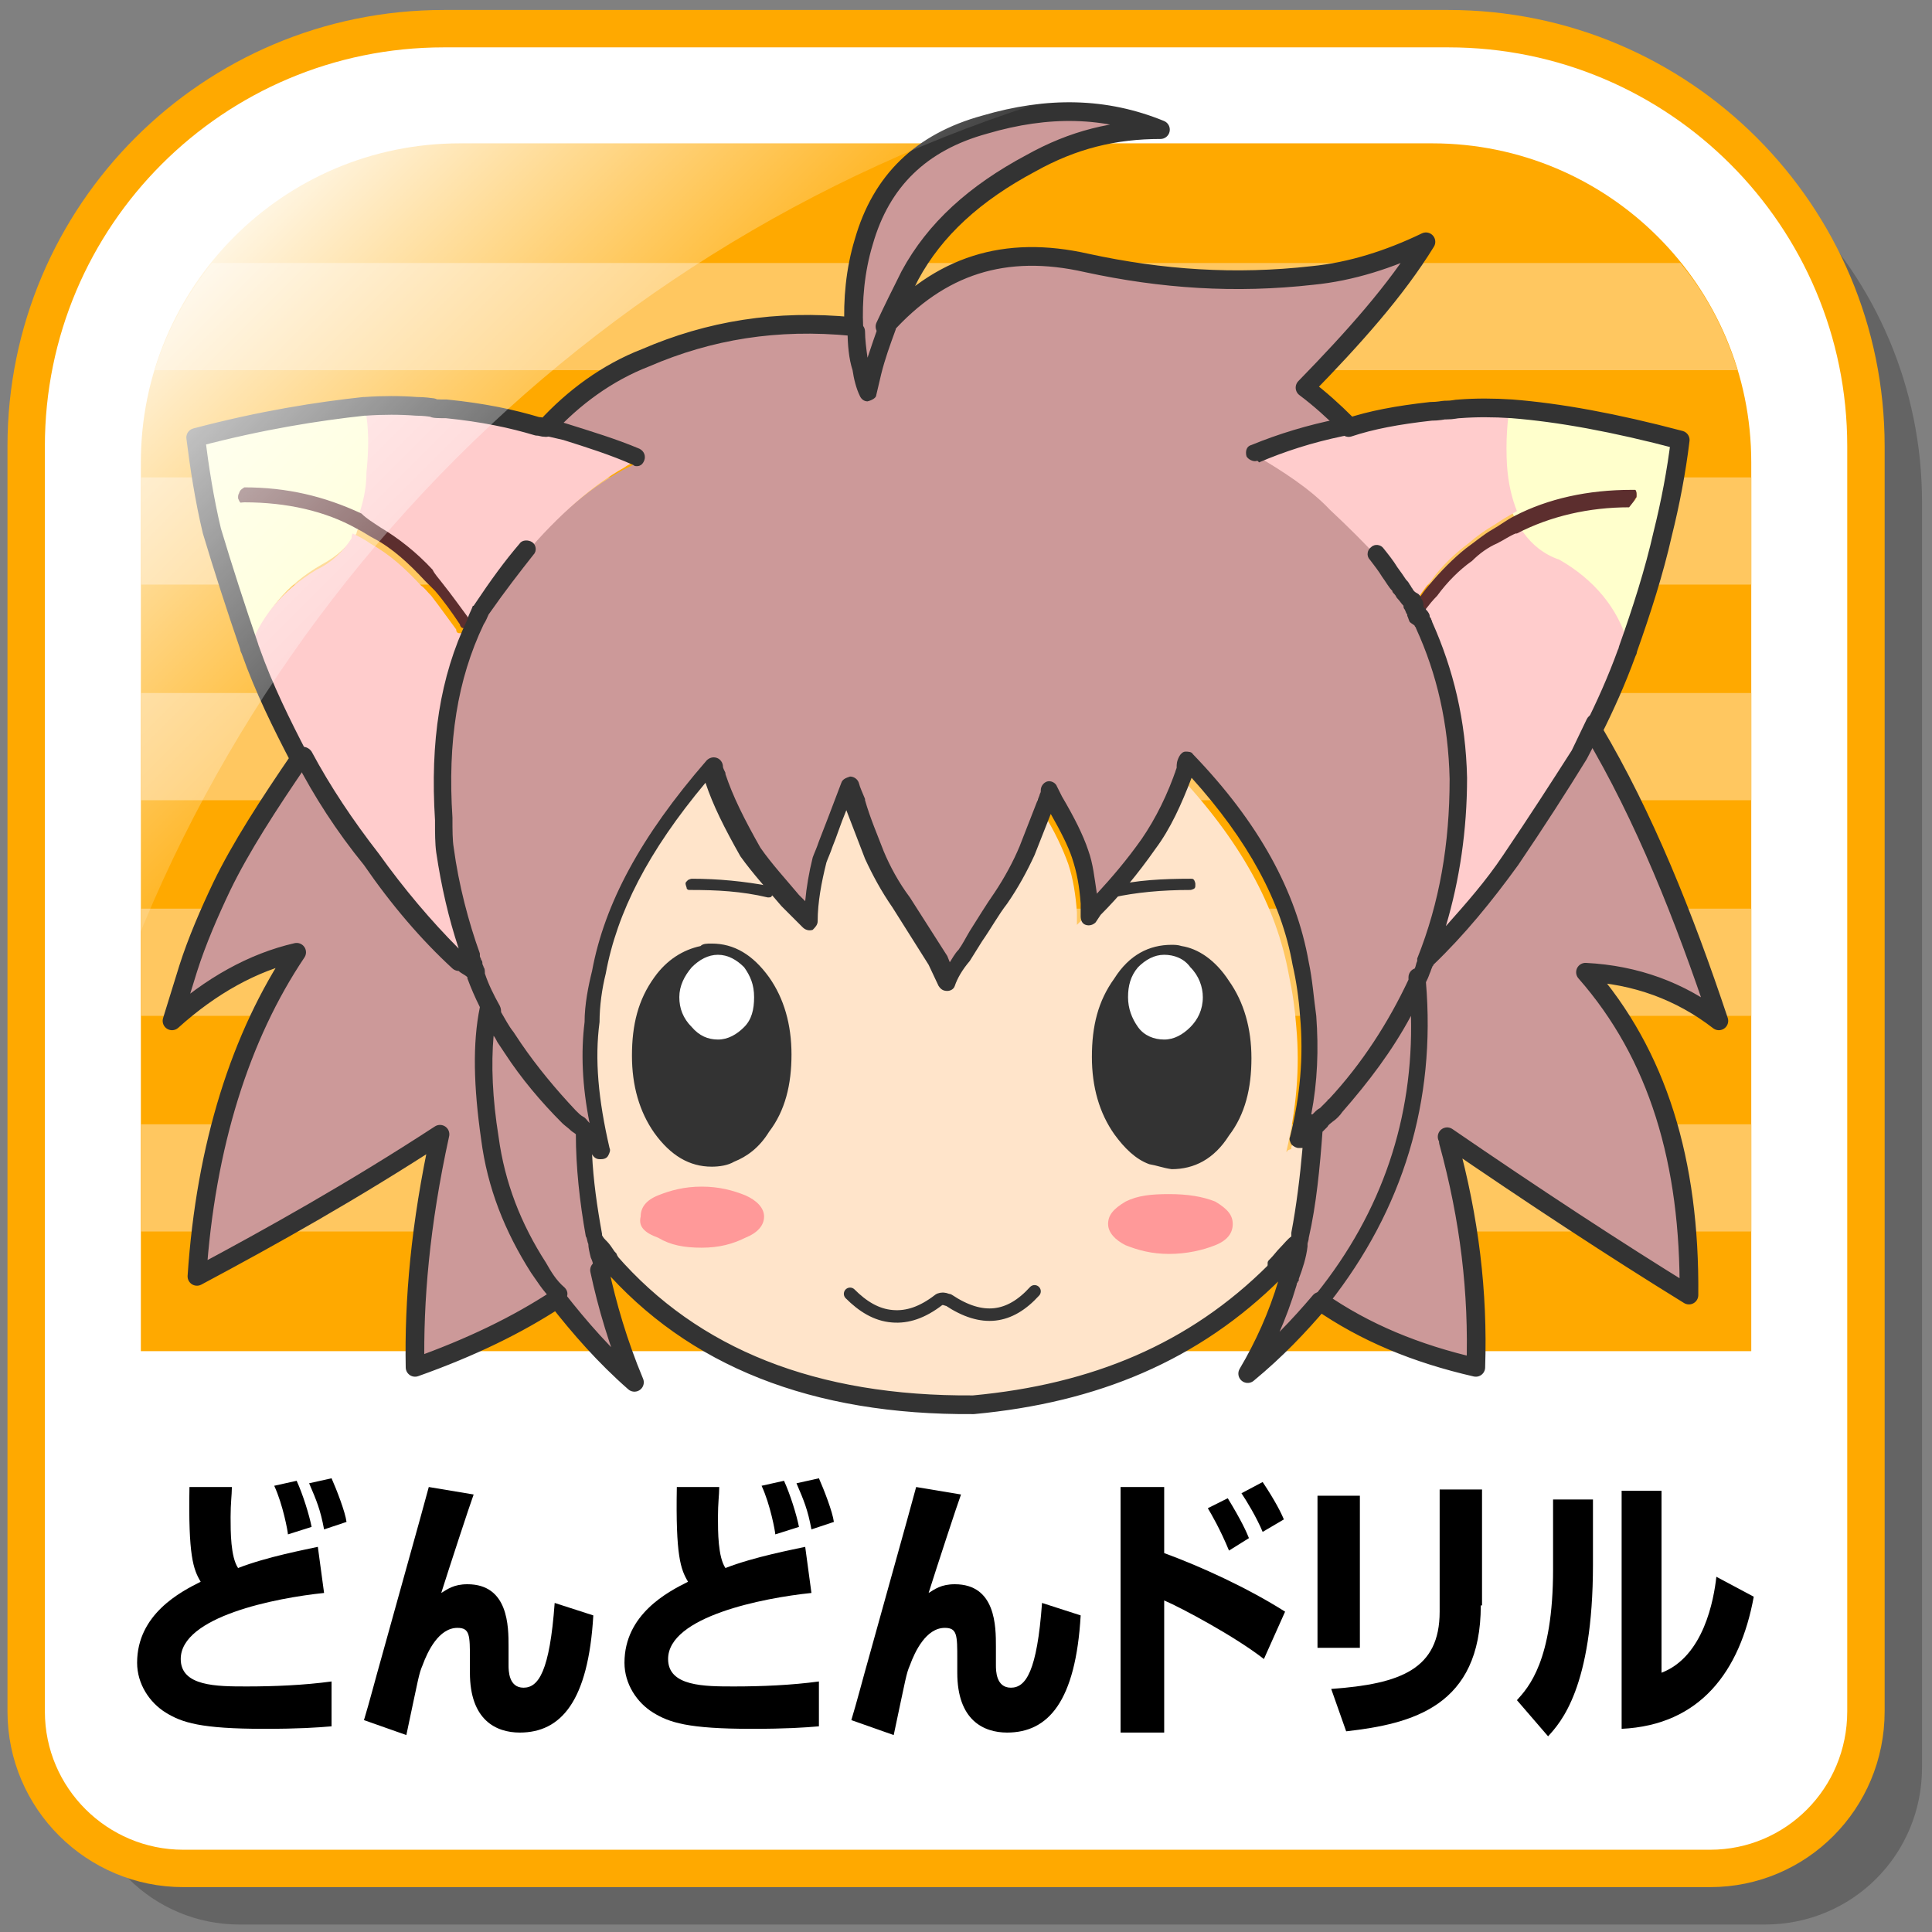 <?xml version="1.0" encoding="utf-8"?>
<!-- Generator: Adobe Illustrator 25.0.0, SVG Export Plug-In . SVG Version: 6.00 Build 0)  -->
<svg version="1.1" id="レイヤー_1" xmlns="http://www.w3.org/2000/svg" xmlns:xlink="http://www.w3.org/1999/xlink" x="0px"
	 y="0px" viewBox="0 0 155 155" style="enable-background:new 0 0 155 155;" xml:space="preserve">
<rect x="0" y="0" width="155" height="155" fill="#808080" stroke="none"/>
<style type="text/css">
	.st0{opacity:0.35;fill:#333333;}
	.st1{fill:#FFFFFF;stroke:#FFA900;stroke-width:3;stroke-linecap:round;stroke-linejoin:round;stroke-miterlimit:10;}
	.st2{fill:#FFA900;}
	.st3{fill:#FFC760;}
	.st4{fill:#CC9999;}
	.st5{fill:#FFFFCC;}
	.st6{fill:#FFCCCC;}
	.st7{fill:#5C2E2E;}
	.st8{fill:#633434;}
	.st9{fill:#FFE4CA;}
	.st10{fill:none;stroke:#333333;stroke-width:1.5;stroke-linecap:round;stroke-linejoin:round;}
	.st11{fill:#333333;}
	.st12{fill:#FF9999;}
	.st13{fill:#FFFFFF;}
	.st14{fill:none;stroke:#333333;stroke-linecap:round;stroke-linejoin:round;}
	.st15{fill:url(#SVGID_1_);}
</style>
<g>
	<path class="st0" d="M141.6,154.4H19.2c-6.9,0-12.6-5.6-12.6-12.6V40.3c0-18.5,15-33.5,33.5-33.5h80.6c18.5,0,33.5,15,33.5,33.5
		v101.5C154.2,148.8,148.6,154.4,141.6,154.4z"/>
	<path class="st1" d="M137.2,149.9H14.7c-6.9,0-12.6-5.6-12.6-12.6V35.8c0-18.5,15-33.5,33.5-33.5h80.6c18.5,0,33.5,15,33.5,33.5
		v101.5C149.7,144.3,144.1,149.9,137.2,149.9z"/>
	<path class="st2" d="M140.5,108.4H11.3V37.1c0-14.1,11.4-25.6,25.6-25.6h78c14.1,0,25.6,11.4,25.6,25.6V108.4z"/>
	<g>
		<rect x="11.3" y="55.6" class="st3" width="129.2" height="8.6"/>
		<path class="st3" d="M12.4,29.7h127c-1-3.2-2.5-6.1-4.6-8.6H17C15,23.6,13.4,26.5,12.4,29.7z"/>
		<rect x="11.3" y="38.3" class="st3" width="129.2" height="8.6"/>
		<rect x="11.3" y="72.9" class="st3" width="129.2" height="8.6"/>
		<rect x="11.3" y="90.2" class="st3" width="129.2" height="8.6"/>
	</g>
	<g>
		<path d="M18.6,119.4c0,0.5-0.1,1.2-0.1,2.3c0,1.2,0,3.2,0.6,4.1c2.3-0.9,5.5-1.5,6.4-1.7l0.5,3.7c-3.9,0.4-11.5,1.9-11.5,5.3
			c0,2.2,2.9,2.2,5.3,2.2c2.2,0,4.6-0.1,6.8-0.4v3.6c-1.2,0.1-2.6,0.2-5.4,0.2c-5.1,0-6.6-0.5-7.9-1.3c-1.3-0.8-2.3-2.3-2.3-4
			c0-3.9,3.5-5.7,5.1-6.5c-0.6-1-1-2.1-0.9-7.6H18.6z M23.1,123.1c0-0.2-0.4-2.4-1.1-3.9l1.8-0.4c0.5,1.1,1,2.7,1.2,3.7L23.1,123.1z
			 M26,122.7c-0.3-1.6-0.6-2.3-1.2-3.7l1.8-0.4c0.4,0.9,1.1,2.7,1.2,3.5L26,122.7z"/>
		<path d="M38,119.9c-0.3,0.8-2,6-2.6,7.9c0.5-0.3,1-0.7,2.1-0.7c3.3,0,3.3,3.4,3.3,5v1.5c0,0.4,0,1.8,1.2,1.8
			c1.2,0,2.1-1.3,2.5-6.8l3.1,1c-0.4,6.9-2.6,9.4-5.9,9.4c-1.9,0-4-1-4-4.8v-1.1c0-1.9,0-2.5-1-2.5c-1.5,0-2.4,1.9-2.8,3
			c-0.3,0.7-0.3,0.9-1.3,5.6l-3.4-1.2c0.4-1.3,1-3.6,1.4-5c0.6-2.2,3.3-11.8,3.8-13.7L38,119.9z"/>
		<path d="M57.7,119.4c0,0.5-0.1,1.2-0.1,2.3c0,1.2,0,3.2,0.6,4.1c2.3-0.9,5.5-1.5,6.4-1.7l0.5,3.7c-3.9,0.4-11.5,1.9-11.5,5.3
			c0,2.2,2.9,2.2,5.3,2.2c2.2,0,4.6-0.1,6.8-0.4v3.6c-1.2,0.1-2.6,0.2-5.4,0.2c-5.1,0-6.6-0.5-7.9-1.3c-1.3-0.8-2.3-2.3-2.3-4
			c0-3.9,3.5-5.7,5.1-6.5c-0.6-1-1-2.1-0.9-7.6H57.7z M62.2,123.1c0-0.2-0.4-2.4-1.1-3.9l1.8-0.4c0.5,1.1,1,2.7,1.2,3.7L62.2,123.1z
			 M65.1,122.7c-0.3-1.6-0.6-2.3-1.2-3.7l1.8-0.4c0.4,0.9,1.1,2.7,1.2,3.5L65.1,122.7z"/>
		<path d="M77.1,119.9c-0.3,0.8-2,6-2.6,7.9c0.5-0.3,1-0.7,2.1-0.7c3.3,0,3.3,3.4,3.3,5v1.5c0,0.4,0,1.8,1.2,1.8
			c1.2,0,2.1-1.3,2.5-6.8l3.1,1c-0.4,6.9-2.6,9.4-5.9,9.4c-1.9,0-4-1-4-4.8v-1.1c0-1.9,0-2.5-1-2.5c-1.5,0-2.4,1.9-2.8,3
			c-0.3,0.7-0.3,0.9-1.3,5.6l-3.4-1.2c0.4-1.3,1-3.6,1.4-5c0.6-2.2,3.3-11.8,3.8-13.7L77.1,119.9z"/>
		<path d="M93.4,119.3v5.3c3,1.1,6.7,2.8,9.7,4.7l-1.7,3.8c-2.3-1.8-6.6-4.1-8-4.7v10.6h-3.5v-19.7H93.4z M98.6,124.4
			c-0.7-1.7-1.4-2.9-1.7-3.4l1.6-0.8c1.1,1.8,1.5,2.7,1.7,3.2L98.6,124.4z M101.3,122.9c-0.5-1.2-1.3-2.5-1.7-3.1l1.7-0.9
			c1,1.5,1.5,2.5,1.7,3L101.3,122.9z"/>
		<path d="M109.1,132.2h-3.4V120h3.4V132.2z M118.8,128.8c0,8.1-5.5,9.5-10.8,10.1l-1.2-3.4c5.6-0.4,8.7-1.6,8.7-6.2v-9.8h3.4V128.8
			z"/>
		<path d="M127.8,125.5c0,9.9-2.6,12.7-3.6,13.8l-2.5-2.9c0.9-1,2.9-3.1,2.9-10.5v-5.6h3.2V125.5z M133.3,134.2
			c3.4-1.3,4.2-5.9,4.4-7.7l3,1.6c-1.1,6-4.3,10.3-10.6,10.6v-19.1h3.2V134.2z"/>
	</g>
	<g>
		<path class="st4" d="M104.1,100.2c-0.6,0.6-1.1,1.3-1.7,1.8c0.3,0.3,0.7,0.4,1.1,0.7C103.7,101.9,103.8,101,104.1,100.2
			 M106.5,89.4c-0.4,0.4-0.8,0.7-1.1,1.1c-0.3,3.2-0.6,6.3-1.1,9c0,0.3-0.1,0.4-0.1,0.7c-0.1,0.8-0.4,1.7-0.7,2.5
			c-0.8,2.8-1.8,5.2-3.2,7.3c2.1-1.8,4.1-3.8,5.8-5.8c6.2-7.5,8.6-16.2,7.6-25.9C111.8,82.5,109.4,86.1,106.5,89.4 M48.8,101.3
			c-0.4-0.4-0.7-1-1.1-1.5c0.1,0.7,0.3,1.3,0.4,2C48.4,101.6,48.6,101.5,48.8,101.3 M41.3,84.6c-0.7-1.1-1.4-2.1-2-3.2
			c-0.6,3.1-0.4,6.6,0.1,10.4c0.6,3.8,1.8,7.2,3.9,10.4c0.4,0.7,0.8,1.4,1.5,2.1c1.8,2.4,3.8,4.6,6.2,6.7c-1.3-3.2-2.2-6.2-2.8-9
			c-0.1-0.7-0.4-1.4-0.4-2c0-0.1-0.1-0.3-0.1-0.4c-0.6-3-0.8-5.9-0.8-8.4c-0.4-0.4-0.8-0.7-1.3-1.1C44.1,88.4,42.7,86.6,41.3,84.6
			 M36.8,77.7c-2.8-2.5-5.2-5.3-7.2-8.3c-2.2-3.1-4.1-5.9-5.5-8.3c-2.7,3.8-4.8,7.2-6.3,10.3c-1,2-2,4.2-2.7,6.5
			c-0.4,1.3-0.8,2.7-1.3,4.2c3.2-2.8,6.6-4.6,10-5.5c-4.6,6.9-7.3,15.5-8,26c6-3.1,12.5-6.9,19.5-11.4c-1.5,7.2-2.2,13.4-2,18.7
			c4.5-1.5,8.3-3.4,11.4-5.5c-0.6-0.7-1.1-1.4-1.5-2.1c-2.1-3.2-3.4-6.7-3.9-10.4c-0.6-3.9-0.7-7.3-0.1-10.4c-0.6-1-1-1.8-1.3-2.8
			C37.6,78.3,37.3,78,36.8,77.7L36.8,77.7 M69.1,29.6c0.1,0.7,0.3,1.4,0.6,2l0.4-1.7c0.3-1.3,0.7-2.4,1.1-3.5c0.6-1.4,1.3-2.7,2-4.1
			c2.1-3.7,5.3-6.7,9.7-9c3.4-1.8,6.9-2.7,10.4-2.7c-4.4-1.8-9-2.1-14.1-0.6s-8.3,4.8-9.7,9.4c-0.7,2.4-1,4.8-0.8,6.9
			C68.7,27.6,68.9,28.6,69.1,29.6 M104.9,31.4c4.1-3.9,7.3-7.6,9.7-11.7c-3,1.4-6,2.2-9.1,2.7c-6.2,0.7-12.1,0.3-18.1-1
			c-6.6-1.5-11.8,0.1-16.2,5.1c-0.4,1.1-0.8,2.2-1.1,3.5l-0.4,1.7c-0.3-0.6-0.4-1.3-0.6-2c-0.3-1-0.4-2.1-0.4-3l-0.1-0.1
			c-6.2-0.6-11.5,0.3-16.6,2.5c-3.1,1.3-5.9,3.2-8,5.6h0.1c2.5,0.7,4.9,1.4,7,2.4c-0.4,0.3-0.8,0.4-1.3,0.7c-2.7,1.5-5.5,3.9-8,7
			c-1.3,1.4-2.4,3.1-3.7,4.9c-0.1,0.3-0.3,0.6-0.4,1c-2.1,4.4-3,9.6-2.5,15.7c0,1,0.1,1.8,0.1,2.7c0.4,3.1,1.1,5.9,2.1,8.6V78
			c0.1,0,0.1,0.1,0.1,0.3c0.1,0.3,0.1,0.4,0.3,0.7c0.3,1,0.7,1.8,1.3,2.8c0.6,1.1,1.3,2.2,2,3.2c1.4,2.1,3,3.9,4.5,5.5
			c0.4,0.3,0.7,0.7,1.3,1.1c0.4,0.4,0.8,0.7,1.3,1.1c0,0,0.1,0.1,0.1,0.3v0.1h0.1c-0.8-3.5-1.3-6.9-0.8-10.3c0-1.4,0.3-2.8,0.6-4.1
			c1-5.3,3.9-10.7,9-16.6c0,0.3,0.1,0.6,0.3,0.8c0.7,2.1,1.7,4.1,2.8,6c1,1.4,2.1,2.7,3.2,3.9l0.4,0.4l1.3,1.3
			c0-1.7,0.3-3.4,0.7-4.9c0.3-0.7,1-2.7,2.2-5.9c0.1,0.4,0.3,0.8,0.6,1.4c0.4,1.4,1,2.8,1.5,4.2c0.6,1.3,1.3,2.5,2.1,3.8l3,4.6
			l0.8,1.7c0.3-0.7,0.7-1.4,1.3-2.1c1-1.5,2-3.2,3-4.6c0.8-1.3,1.5-2.5,2.1-3.8l1.7-4.2c0-0.1,0.1-0.4,0.1-0.6l0.4,0.8
			c1,1.7,1.7,3.1,2.1,4.2c0.4,1.3,0.6,2.5,0.7,3.9v1l0.4-0.4c1.5-1.5,3-3.2,4.4-5.2c1.3-1.8,2.2-3.9,3-6c0-0.3,0-0.4,0.1-0.7
			c5.2,5.5,8.2,10.8,9.1,16.3c0.3,1.4,0.4,2.8,0.6,4.2c0.3,3.4,0,6.7-0.8,10h0.1v-0.1c0,0,0.1-0.1,0.3-0.1c0-0.1,0-0.3,0.1-0.3
			c0.4-0.4,0.8-0.7,1.3-1.1s0.8-0.7,1.1-1.1c3-3.2,5.3-6.9,7-10.8c0.1-0.4,0.3-0.7,0.4-1.1l0.1-0.1c1.8-4.8,2.7-9.6,2.7-14.6
			c0-4.4-1-8.4-2.8-12.4v-0.4c-0.1-0.3-0.1-0.4-0.3-0.6c-0.1-0.3-0.1-0.4-0.3-0.7v-0.3l-0.1-0.1v-0.1h-0.1c-0.3-0.4-0.6-0.7-0.7-1
			c0,0,0-0.1-0.1-0.3c-0.6-0.8-1.1-1.7-1.8-2.5c-1.1-1.3-2.4-2.7-3.9-3.9c-1.8-1.7-3.8-3.1-6-4.4c2.2-0.8,4.5-1.5,6.9-2.1
			c0.3,0,0.4-0.1,0.6-0.1C107,33.3,105.9,32.3,104.9,31.4 M127.8,58.3l-1.3,2.5c-1.5,2.7-3.4,5.5-5.5,8.4c-2.1,3-4.4,5.6-6.9,8
			c0,0,0,0.1-0.1,0.1c-0.1,0.4-0.4,0.7-0.4,1.1c1,9.6-1.5,18.3-7.6,25.9c3.7,2.4,7.7,4.2,12.5,5.3c0.1-5.9-0.6-11.9-2.2-18.1
			c0-0.1,0-0.4-0.1-0.4c6.9,4.8,13.5,9,19.4,12.7c0.1-10.8-2.7-19.5-8.3-25.9c4.1,0.3,7.6,1.7,10.7,3.9
			C135.2,73.2,131.8,65.3,127.8,58.3z"/>
		<path class="st5" d="M29.6,32.7c-3.9,0.3-8.3,1.1-13.6,2.5l1.3,7.5c0.7,3.1,1.7,6.2,3,9.3c0.8-2.8,2.7-5.1,5.5-6.7
			c1.3-0.7,2.1-1.5,2.8-2.5c0-0.1,0.1-0.4,0.3-0.6c-2.7-1.4-5.8-2.1-9-2.1c-0.1,0-0.3,0-0.4-0.1c0-0.1-0.1-0.1-0.1-0.3
			c0-0.1,0-0.3,0.1-0.4h0.4c3.5,0,6.6,0.7,9.4,2.1c0.4-1.1,0.7-2.2,0.7-3.7C29.9,35.9,29.9,34.3,29.6,32.7 M121.1,32.7
			c-0.3,1.5-0.4,3.2-0.4,5.1c0,1.4,0.3,2.7,0.8,3.7c2.8-1.4,5.9-2.1,9.4-2.1h0.3c0.1,0.1,0.1,0.1,0.1,0.4c0,0.1,0,0.1-0.1,0.3
			c-0.1,0.1-0.1,0.1-0.3,0.1c-3.4,0-6.5,0.7-9,2.1c0.1,0.1,0.1,0.4,0.3,0.6c0.7,1.1,1.7,2,3,2.5c2.8,1.7,4.6,3.9,5.5,6.7
			c1.1-3.2,2.1-6.3,2.8-9.3c0.6-2.5,1-5.1,1.4-7.5C129.3,33.8,124.9,33,121.1,32.7z"/>
		<path class="st6" d="M35.8,33c-0.6,0-1-0.1-1.1-0.1c-0.6,0-1-0.1-1.3-0.1c-1.3-0.1-2.5-0.1-4.1,0c0.3,1.5,0.3,3.2,0.1,5.1
			c0,1.4-0.3,2.5-0.7,3.7c0.6,0.3,1.1,0.7,1.5,1.1c1.4,0.8,2.8,2,4.2,3.4c0.3,0.4,0.6,0.7,0.8,1.1c0.8,1,1.5,2,2.1,2.8
			c0.1,0.1,0.1,0.1,0.1,0.3s-0.1,0.3-0.1,0.4c-0.1,0.1-0.3,0.1-0.4,0.1c-0.1,0-0.3,0-0.3-0.3c-0.6-0.8-1.3-1.8-2-2.7
			c-0.3-0.3-0.6-0.7-0.8-0.8c-1.3-1.4-2.5-2.5-4.1-3.4c-0.4-0.3-1-0.6-1.4-0.8c0,0-0.1,0.1-0.1,0.4c-0.7,1.1-1.7,2-2.8,2.5
			c-2.8,1.7-4.6,3.9-5.5,6.7c0,0.1,0,0.1,0.1,0.3c1.3,3.1,2.5,5.9,3.9,8.6h0.1c1.4,2.7,3.2,5.5,5.5,8.3c2.1,3,4.5,5.8,7,8.2H37
			c0.3,0.3,0.7,0.6,1.1,0.8c-0.1-0.3-0.1-0.4-0.3-0.7c0-0.1-0.1-0.1-0.1-0.3v-0.1c-1-2.7-1.7-5.6-2.1-8.6c-0.1-0.8-0.1-1.7-0.1-2.7
			C35.1,60,35.9,54.8,38,50.4c0.1-0.4,0.3-0.7,0.4-1c1.3-1.8,2.4-3.4,3.7-4.9c2.7-3.2,5.5-5.6,8-7c0.4-0.3,0.8-0.4,1.3-0.7
			c-2.2-1-4.8-1.7-7-2.4h-0.1c-0.3-0.1-0.6-0.1-0.7-0.1C41.1,33.8,38.7,33.3,35.8,33 M122.2,42.7c-0.1-0.1-0.1-0.3-0.3-0.6h-0.1
			c-0.6,0.3-1,0.6-1.5,0.8c-0.7,0.4-1.4,0.8-2,1.4c-1,0.8-2,1.8-2.8,2.8c-0.7,0.7-1.3,1.5-1.8,2.2c0.1,0.1,0.1,0.3,0.3,0.6v0.1
			c1.8,3.9,2.7,8,2.8,12.4c0,5.2-0.8,10-2.7,14.6c2.7-2.5,4.9-5.2,6.9-8c2.1-3.1,3.9-5.9,5.5-8.4l1.3-2.5c1-2,1.8-3.9,2.7-6.2
			c0-0.1,0.1-0.1,0.1-0.3c-0.8-2.8-2.7-5.1-5.5-6.7C123.9,44.5,122.9,43.7,122.2,42.7 M115.9,32.9c-0.3,0.1-0.6,0.1-1.1,0.1
			c-2.7,0.3-4.8,0.7-6.6,1.3c-0.1,0-0.4,0.1-0.6,0.1c-2.5,0.6-4.8,1.3-6.9,2.1c2.2,1.3,4.4,2.7,6,4.4c1.5,1.4,2.8,2.7,3.9,3.9
			c0.7,0.8,1.3,1.8,1.8,2.5c0.1,0,0.1,0,0.1,0.1c0.3,0.3,0.4,0.7,0.8,1v0.1c0,0,0,0.1,0.1,0.1c0.4-0.7,0.8-1.3,1.4-2
			c0.8-1.1,1.8-2.1,3-3c0.7-0.6,1.4-1.1,2.1-1.5c0.6-0.4,1.1-0.7,1.8-1.1c-0.4-1-0.7-2.2-0.8-3.7c-0.1-1.8,0-3.5,0.3-5.1
			c-1.5-0.1-3-0.1-4.2,0C116.7,32.7,116.3,32.7,115.9,32.9z"/>
		<path class="st7" d="M19.2,39.5c0,0.1-0.1,0.1-0.1,0.4c0,0.1,0,0.1,0.1,0.3s0.1,0.1,0.4,0.1c3.4,0,6.5,0.7,9,2.1
			c0.6,0.3,1,0.6,1.4,0.8c1.5,0.8,2.8,2,4.1,3.4l0.8,0.8c0.7,0.8,1.4,1.8,2,2.7c0,0.1,0.1,0.3,0.3,0.3c0.1,0,0.3,0,0.4-0.1
			c0.1-0.1,0.1-0.1,0.1-0.4c0-0.1,0-0.1-0.1-0.3c-0.6-0.8-1.3-1.8-2.1-2.8c-0.3-0.4-0.6-0.7-0.8-1.1c-1.3-1.4-2.7-2.5-4.2-3.4
			c-0.6-0.4-1.1-0.7-1.5-1.1c-3-1.4-6-2.1-9.4-2.1C19.3,39.3,19.3,39.3,19.2,39.5 M131.2,40c0.1-0.1,0.1-0.1,0.1-0.3
			c0-0.1,0-0.3-0.1-0.4h-0.3c-3.5,0-6.7,0.7-9.4,2.1c-0.6,0.3-1.1,0.7-1.8,1.1c-0.7,0.4-1.4,1-2.1,1.5c-1,0.8-2,1.8-3,3
			c-0.6,0.7-1,1.4-1.4,2v0.3c0.1,0.1,0.1,0.4,0.3,0.7c0.6-0.7,1.1-1.5,1.8-2.2c0.8-1.1,1.8-2.1,2.8-2.8c0.6-0.6,1.3-1.1,2-1.4
			c0.6-0.3,1-0.6,1.5-0.8h0.1c2.7-1.4,5.8-2.1,9-2.1C131.1,40.2,131.1,40.2,131.2,40z"/>
		<path class="st8" d="M113.4,48.6c-0.3-0.3-0.4-0.7-0.7-1C112.8,47.9,112.9,48.2,113.4,48.6 M113.4,48.7
			C113.4,48.6,113.4,48.6,113.4,48.7z"/>
		<path class="st9" d="M68.4,64.8c-0.1-0.4-0.4-0.8-0.6-1.4c-1.3,3.1-2,5.1-2.2,5.9c-0.6,1.4-0.7,3.1-0.7,4.8l-1.3-1.3l-0.4-0.4
			c-1.1-1.3-2.2-2.5-3.2-3.9c-1.3-1.8-2.1-3.9-2.8-6c-0.1-0.3-0.1-0.6-0.3-0.8c-5.2,5.8-8,11.2-9,16.6c-0.3,1.3-0.4,2.7-0.6,4.1
			c-0.3,3.5,0,6.9,0.8,10.3H48v-0.1c0-0.1-0.1-0.3-0.1-0.3c-0.4-0.3-0.8-0.7-1.3-1.1c0,2.7,0.3,5.5,0.8,8.4c0,0.1,0,0.3,0.1,0.4
			c0.4,0.6,0.8,1,1.1,1.5c6.7,7.7,16.4,11.5,29.2,11.5c9.7-0.8,18-4.4,24.3-10.7c0.6-0.6,1.1-1.3,1.7-1.8c0-0.3,0.1-0.4,0.1-0.7
			c0.6-2.8,1-5.9,1.1-9c-0.4,0.3-0.8,0.7-1.3,1.1c-0.1,0-0.1,0.1-0.1,0.3c-0.1,0-0.1,0-0.3,0.1c-0.1,0.1,0,0.1,0,0.1h-0.1
			c0.8-3.4,1.1-6.7,0.8-10c-0.1-1.4-0.3-2.8-0.6-4.2c-1-5.5-3.9-10.8-9.1-16.3c-0.1,0.3-0.1,0.4-0.1,0.7c-0.7,2.1-1.7,4.1-3,6
			c-1.4,2-2.8,3.7-4.4,5.2l-0.4,0.4v-1c-0.1-1.4-0.3-2.7-0.7-3.9c-0.4-1.1-1.1-2.7-2.1-4.2l-0.4-0.8c0.1-0.4,0.1-0.1,0.1,0l-1.7,4.2
			c-0.6,1.3-1.3,2.5-2.1,3.8L77,76.9L75.7,79l-0.8-1.7c-1-1.5-2-3.2-3-4.6c-0.8-1.3-1.5-2.5-2.1-3.8C69.4,67.6,68.8,66.2,68.4,64.8z
			"/>
		<path id="_______________0_Layer0_1_1_STROKES_2_" class="st10" d="M108.2,34.3c1.8-0.6,3.9-1,6.6-1.3c0.6,0,1-0.1,1.1-0.1h0.1
			c0.6,0,0.8-0.1,1.1-0.1c1.3-0.1,2.7-0.1,4.2,0c3.8,0.3,8.2,1.1,13.5,2.5c-0.3,2.5-0.8,5.1-1.4,7.5c-0.7,3.1-1.7,6.2-2.8,9.3
			c0,0.1,0,0.1-0.1,0.3c-0.8,2.2-1.7,4.2-2.7,6.2c4.1,6.9,7.3,14.9,10.1,23.3c-3.1-2.4-6.7-3.7-10.7-3.9c5.8,6.6,8.4,15.2,8.3,25.9
			c-6-3.7-12.4-7.9-19.4-12.7c0.1,0.1,0.1,0.3,0.1,0.4c1.7,6.2,2.4,12.1,2.2,18.1c-4.8-1.1-8.9-2.8-12.5-5.3c-1.7,2-3.5,3.9-5.8,5.8
			c1.3-2.2,2.4-4.6,3.2-7.3 M102.3,102c-6.5,6.5-14.5,9.8-24.2,10.7c-12.8,0.1-22.5-3.8-29.2-11.5 M48.1,101.9
			c0.6,2.8,1.5,5.9,2.8,9c-2.4-2.1-4.4-4.4-6.2-6.7c-3.2,2.1-6.9,3.9-11.4,5.5c-0.1-5.3,0.4-11.4,2-18.7
			c-6.9,4.5-13.5,8.2-19.5,11.4c0.7-10.5,3.5-19.3,8-26c-3.5,0.8-6.9,2.7-10,5.5l1.3-4.2c0.7-2.2,1.7-4.5,2.7-6.6
			c1.5-3.1,3.7-6.5,6.3-10.3H24c-1.4-2.7-2.8-5.5-3.9-8.6c0-0.1-0.1-0.1-0.1-0.3c-1.1-3.2-2.1-6.3-3-9.3c-0.6-2.5-1-5.1-1.3-7.5
			c5.3-1.4,9.8-2.1,13.5-2.5h0.1c1.4-0.1,2.8-0.1,4.1,0c0.1,0,0.6,0,1.3,0.1c0.1,0.1,0.4,0.1,1.1,0.1c3,0.3,5.3,0.8,7.3,1.4
			c0.3,0,0.4,0.1,0.7,0.1c2.2-2.4,4.9-4.4,8-5.6c5.1-2.2,10.5-3.1,16.6-2.5c0,0,0.1,0,0.1,0.1c-0.1-2.2,0.1-4.6,0.8-6.9
			c1.4-4.9,4.6-8,9.7-9.4c5.1-1.5,9.7-1.4,14.1,0.4c-3.7,0-7,0.8-10.4,2.7c-4.5,2.4-7.7,5.3-9.7,9c-0.7,1.4-1.4,2.8-2,4.1
			c4.4-4.9,9.6-6.6,16.2-5.1c6,1.3,11.9,1.7,18.1,1c3.1-0.3,6.2-1.3,9.1-2.7c-2.4,3.9-5.8,7.7-9.7,11.7C105.9,32,107,33,108,34"/>
		<path class="st11" d="M106.1,105c-0.2,0-0.3-0.1-0.4-0.2c-0.3-0.2-0.4-0.7-0.1-1c5.3-6.6,7.8-14.1,7.6-22.3
			c-1.5,2.8-3.4,5.3-5.5,7.7c-0.2,0.3-0.5,0.6-0.8,0.8c-0.1,0.1-0.3,0.2-0.4,0.4c-0.1,0.1-0.3,0.3-0.4,0.4c-0.2,2.8-0.5,5.9-1.1,8.5
			c0,0.2-0.1,0.4-0.1,0.5c0,0.1,0,0.1,0,0.1c0,0,0,0.1,0,0.1c-0.1,0.9-0.4,1.8-0.7,2.6c0,0,0,0.1,0,0.1c0,0.1-0.1,0.1-0.1,0.2
			c-0.1,0.1-0.2,0.1-0.3,0.2c-0.1,0-0.2,0-0.3,0c-0.1,0-0.2,0-0.2-0.1c0,0-0.1,0-0.1-0.1c-0.2-0.1-0.4-0.2-0.5-0.3
			c-0.2-0.1-0.4-0.2-0.6-0.4c0,0,0,0-0.1-0.1c-0.1-0.1-0.1-0.1-0.2-0.2c-0.1-0.1-0.1-0.2-0.1-0.3l0,0c0,0,0,0,0,0c0-0.1,0-0.2,0-0.3
			c0-0.1,0.1-0.2,0.1-0.2c0,0,0,0,0.1-0.1c0.3-0.3,0.5-0.6,0.8-0.9c0.3-0.3,0.6-0.7,0.9-0.9c0,0,0,0,0,0c0,0,0,0,0-0.1
			c0-0.1,0-0.1,0-0.1c0,0,0-0.1,0-0.1c0.4-2.1,0.7-4.5,0.9-6.8c-0.1,0-0.1,0-0.2,0h-0.1c-0.2,0-0.4-0.1-0.6-0.3
			c-0.1-0.2-0.2-0.4-0.1-0.6c0.8-3.2,1.1-6.4,0.8-9.7c-0.1-1.4-0.3-2.8-0.6-4.1c-0.9-5.1-3.6-10-8.1-15c-0.8,2.1-1.7,4.1-2.9,5.7
			c-1.4,2-2.9,3.8-4.4,5.3L87.9,74c-0.2,0.2-0.5,0.3-0.8,0.2c-0.3-0.1-0.4-0.4-0.4-0.7v-1c-0.1-1.4-0.3-2.5-0.7-3.7
			c-0.3-0.9-0.9-2.1-1.7-3.5L83,68.6c-0.6,1.3-1.3,2.6-2.2,3.9c-0.7,0.9-1.3,2-2,3c-0.3,0.5-0.7,1.1-1,1.6c-0.6,0.7-1,1.4-1.2,2
			c-0.1,0.3-0.4,0.4-0.6,0.4c-0.3,0-0.5-0.1-0.7-0.4l-0.8-1.7l-2.9-4.6c-0.9-1.3-1.6-2.6-2.2-3.9c-0.5-1.3-1-2.6-1.5-3.9
			c-0.5,1.2-0.8,2.2-1.1,2.9c-0.2,0.6-0.4,1-0.5,1.3c-0.4,1.6-0.7,3.2-0.7,4.7c0,0.3-0.2,0.5-0.4,0.7c-0.3,0.1-0.6,0-0.8-0.2
			l-1.7-1.7c-1.1-1.3-2.3-2.6-3.3-4c-1.3-2.3-2.2-4.1-2.8-5.9c-4.6,5.5-7.1,10.4-8,15.3c-0.3,1.2-0.5,2.6-0.5,3.9
			c-0.4,3-0.1,6.2,0.8,10.1c0.1,0.2,0,0.4-0.1,0.6c-0.1,0.2-0.3,0.3-0.6,0.3h-0.1c-0.3,0-0.5-0.2-0.6-0.4c0.1,2.1,0.4,4.2,0.8,6.4
			c0,0,0,0.1,0,0.1c0,0,0,0,0,0c0.1,0.2,0.2,0.3,0.4,0.5c0.2,0.2,0.4,0.5,0.6,0.8c0.1,0.1,0.2,0.2,0.2,0.3c0.1,0.1,0.1,0.3,0.1,0.4
			c0,0.3-0.1,0.6-0.4,0.7c-0.1,0-0.2,0.1-0.2,0.1c-0.1,0.1-0.3,0.2-0.5,0.3c0,0-0.1,0-0.1,0c-0.1,0-0.2,0-0.2,0
			c-0.1,0-0.2,0-0.3-0.1c-0.1,0-0.2-0.1-0.2-0.2c-0.1-0.1-0.1-0.1-0.1-0.2c0,0,0-0.1,0-0.1c0-0.2-0.1-0.5-0.2-0.7
			c-0.1-0.4-0.2-0.8-0.2-1.1c-0.1-0.2-0.1-0.5-0.2-0.6c-0.5-2.8-0.8-5.6-0.8-8.2c-0.1-0.1-0.3-0.2-0.4-0.3c-0.2-0.2-0.5-0.4-0.7-0.6
			c-1.7-1.7-3.3-3.6-4.6-5.6c-0.2-0.3-0.4-0.6-0.6-0.9c-0.1-0.2-0.2-0.4-0.3-0.5c-0.2,2.3-0.1,5,0.4,8.1c0.5,3.7,1.8,7,3.8,10.1
			c0.4,0.7,0.8,1.4,1.5,2c0.3,0.3,0.3,0.7,0,1s-0.7,0.3-1,0c-0.8-0.8-1.2-1.5-1.7-2.2c-2.1-3.3-3.5-6.8-4-10.7
			c-0.6-4.2-0.7-7.7-0.1-10.6c0,0,0,0,0,0c-0.4-0.8-0.7-1.5-1-2.3c0,0,0-0.1,0-0.1c-0.2-0.2-0.5-0.3-0.7-0.5h0
			c-0.2,0-0.4-0.1-0.5-0.2c-2.5-2.3-4.9-5.1-7.1-8.3c-2.2-2.7-4-5.5-5.5-8.4c-0.2-0.3,0-0.8,0.3-1c0.4-0.2,0.8,0,1,0.3
			c1.5,2.8,3.3,5.5,5.4,8.2c2,2.8,4.2,5.4,6.4,7.6c-0.8-2.4-1.4-5-1.8-7.7c-0.1-0.7-0.1-1.6-0.1-2.6c-0.4-6.3,0.4-11.5,2.6-16.1
			c0.1-0.4,0.3-0.7,0.4-1c0,0,0-0.1,0.1-0.1c1.4-2.1,2.5-3.6,3.7-5c0.2-0.3,0.7-0.3,1-0.1c0.3,0.2,0.4,0.7,0.1,1
			c-1.1,1.4-2.2,2.8-3.6,4.8c-0.1,0.2-0.2,0.5-0.4,0.8c-2.1,4.4-2.9,9.4-2.5,15.5c0,1,0,1.8,0.1,2.4c0.4,3,1.2,6,2.1,8.5
			c0,0.1,0,0.1,0,0.2c0,0.1,0.1,0.2,0.1,0.3c0.1,0.1,0.1,0.2,0.1,0.3c0,0.1,0.1,0.2,0.1,0.3c0.1,0.1,0.1,0.3,0.1,0.5
			c0.3,0.9,0.7,1.7,1.2,2.6c0.1,0.2,0.1,0.4,0.1,0.5c0.3,0.5,0.6,1.1,1,1.6c0.2,0.3,0.4,0.6,0.6,0.9c1.3,1.9,2.8,3.7,4.4,5.4
			c0.2,0.2,0.4,0.4,0.6,0.5c0.2,0.1,0.3,0.3,0.5,0.5c-0.6-3-0.7-5.7-0.4-8.1c0-1.4,0.3-2.9,0.6-4.1c1-5.4,3.9-10.8,9.2-16.9
			c0.2-0.2,0.5-0.3,0.8-0.2c0.3,0.1,0.5,0.4,0.5,0.7c0,0.1,0.1,0.3,0.2,0.5c0,0,0,0.1,0,0.1c0.6,1.8,1.5,3.6,2.8,5.9
			c0.9,1.3,2.1,2.6,3.1,3.8l0.5,0.5c0.1-1.1,0.3-2.3,0.6-3.5c0.1-0.3,0.3-0.7,0.5-1.3c0.4-1,1-2.6,1.8-4.7c0.1-0.3,0.4-0.4,0.7-0.5
			c0.3,0,0.6,0.2,0.7,0.5c0.1,0.4,0.3,0.8,0.5,1.3c0,0,0,0.1,0,0.1c0.4,1.4,1,2.8,1.5,4.1c0.5,1.2,1.2,2.5,2.1,3.7l3,4.7l0.2,0.5
			c0.2-0.3,0.4-0.7,0.7-1c0.3-0.4,0.6-1,0.9-1.5c0.7-1.1,1.3-2.1,2-3.1c0.8-1.2,1.5-2.5,2-3.7l1.6-4.1c0-0.1,0.1-0.2,0.1-0.3
			c0,0,0-0.1,0-0.1c0-0.3,0.2-0.6,0.5-0.7c0.3-0.1,0.7,0.1,0.8,0.4l0.4,0.8c1,1.7,1.7,3.1,2.1,4.3c0.4,1.1,0.5,2.2,0.7,3.5
			c1.2-1.3,2.4-2.7,3.6-4.4c1.1-1.6,2.1-3.6,2.8-5.7c0-0.3,0-0.5,0.2-0.9c0.1-0.2,0.3-0.4,0.5-0.4c0.2,0,0.5,0,0.6,0.2
			c5.3,5.5,8.3,11,9.3,16.7c0.3,1.4,0.4,2.9,0.6,4.3c0.2,2.7,0.1,5.3-0.4,7.9c0,0,0,0,0.1,0c0,0,0,0,0.1-0.1
			c0.2-0.2,0.3-0.3,0.5-0.4c0.2-0.2,0.4-0.4,0.6-0.6c0,0,0-0.1,0.1-0.1c2.7-2.9,4.8-6.2,6.4-9.6c0-0.1,0-0.2,0-0.2
			c0-0.3,0.2-0.6,0.5-0.7c0,0,0,0,0,0c0.1-0.2,0.1-0.4,0.2-0.6c0,0,0,0,0,0c0-0.1,0-0.2,0-0.2c1.8-4.5,2.6-9.2,2.6-14.4
			c-0.1-4.4-1-8.4-2.7-12.1c0-0.1-0.1-0.1-0.1-0.2c-0.1-0.1-0.3-0.2-0.4-0.3c-0.1-0.2-0.1-0.3-0.2-0.5c0,0,0-0.1,0-0.1
			c-0.1-0.1-0.1-0.2-0.2-0.4c-0.1-0.1-0.1-0.2-0.1-0.3c-0.2-0.2-0.3-0.4-0.5-0.6c-0.1-0.1-0.1-0.2-0.2-0.3c-0.1-0.1-0.2-0.2-0.2-0.3
			c0,0,0,0,0,0c-0.3-0.3-0.5-0.7-0.8-1.1c-0.3-0.5-0.7-1-1-1.4c-0.3-0.3-0.2-0.8,0.1-1c0.3-0.3,0.8-0.2,1,0.1c0.4,0.5,0.8,1,1.1,1.5
			c0.3,0.4,0.5,0.7,0.7,1c0.1,0.1,0.2,0.2,0.3,0.4c0.1,0.1,0.1,0.2,0.2,0.3c0.1,0.2,0.2,0.3,0.4,0.4c0.2,0.1,0.3,0.3,0.3,0.4
			c0.1,0.1,0.2,0.3,0.2,0.5v0.1c0,0.1,0,0.1,0.1,0.2c0.1,0,0.1,0.1,0.1,0.1c0.2,0.2,0.3,0.4,0.3,0.5c0,0.1,0,0.1,0.1,0.2
			c0,0.1,0.1,0.2,0.1,0.3c1.7,3.8,2.7,7.9,2.8,12.5c0,4.2-0.6,8.2-1.7,11.9c1.6-1.8,3.2-3.6,4.6-5.7c2.1-3.1,3.9-5.9,5.5-8.4
			l1.2-2.5c0.2-0.4,0.6-0.5,1-0.3c0.4,0.2,0.5,0.6,0.3,1l-1.3,2.5c-1.6,2.6-3.4,5.4-5.5,8.5c-2.1,2.9-4.3,5.6-6.8,8
			c0,0.1-0.1,0.1-0.1,0.2c-0.1,0.2-0.1,0.3-0.2,0.5c-0.1,0.3-0.2,0.5-0.3,0.7c0.8,9.5-1.8,18.2-7.8,25.8
			C106.5,104.9,106.3,105,106.1,105z M47.5,92.4L47.5,92.4L47.5,92.4z M113,49.4C113,49.4,113,49.4,113,49.4
			C113,49.4,113,49.4,113,49.4z M111.9,47.6L111.9,47.6L111.9,47.6z M51.1,37.4c-0.1,0-0.2,0-0.3-0.1c-1.8-0.8-3.7-1.4-5.6-2
			L43.9,35c-0.4,0-0.7-0.3-0.7-0.7s0.3-0.7,0.7-0.7h0.1c0.1,0,0.1,0,0.2,0l1.3,0.4c1.9,0.6,3.9,1.2,5.8,2c0.4,0.2,0.5,0.6,0.4,0.9
			C51.6,37.2,51.4,37.4,51.1,37.4z M100.7,37c-0.3,0-0.6-0.2-0.7-0.4c-0.1-0.4,0-0.8,0.4-0.9c2.2-0.9,4.5-1.6,7-2.1
			c0.1,0,0.1,0,0.2,0c0,0,0,0,0.1,0c0.2-0.1,0.3-0.1,0.5-0.1c0.4,0,0.7,0.3,0.7,0.7c0,0.4-0.3,0.7-0.7,0.7c0,0-0.1,0-0.1,0
			c-0.1,0-0.3,0.1-0.4,0.1c-2.4,0.5-4.6,1.2-6.7,2.1C100.9,36.9,100.8,37,100.7,37z M69.6,32.2c-0.3,0-0.5-0.2-0.6-0.4
			c-0.3-0.6-0.5-1.4-0.6-2.1c-0.3-0.9-0.4-2.1-0.4-3.1c0-0.4,0.3-0.7,0.7-0.7s0.7,0.3,0.7,0.7c0,0.6,0.1,1.4,0.2,2.1
			c0.3-0.9,0.6-1.8,0.9-2.6c0.1-0.4,0.6-0.6,0.9-0.4c0.4,0.1,0.6,0.5,0.4,0.9l0,0c-0.4,1.1-0.8,2.2-1.1,3.4l-0.4,1.7
			C70.3,31.9,70,32.1,69.6,32.2C69.7,32.2,69.7,32.2,69.6,32.2z"/>
		<path id="_______________0_Layer0_1_MEMBER_0_FILL_2_" class="st12" d="M97.5,96.4c-1-0.4-2.2-0.6-3.7-0.6c-1.4,0-2.5,0.1-3.5,0.6
			c-1,0.6-1.4,1.1-1.4,1.8c0,0.7,0.6,1.3,1.4,1.7c1,0.4,2.1,0.7,3.5,0.7c1.4,0,2.7-0.3,3.7-0.7s1.4-1,1.4-1.7
			C98.9,97.5,98.5,97,97.5,96.4 M52.8,99.3c1,0.6,2.1,0.8,3.5,0.8c1.4,0,2.5-0.3,3.5-0.8c1-0.4,1.5-1,1.5-1.7s-0.6-1.3-1.5-1.7
			c-1-0.4-2.1-0.7-3.5-0.7c-1.4,0-2.5,0.3-3.5,0.7s-1.4,1-1.4,1.7C51.2,98.4,51.7,98.9,52.8,99.3z"/>
		<path id="___________1_0_Layer0_0_FILL_2_" class="st11" d="M56.2,75.9c-1.4,0.3-2.7,1.1-3.7,2.5c-1.3,1.8-1.8,3.8-1.8,6.3
			c0,2.4,0.6,4.5,1.8,6.2c1.3,1.8,2.8,2.7,4.6,2.7c0.6,0,1.3-0.1,1.8-0.4c1-0.4,2-1.1,2.8-2.4c1.3-1.7,1.8-3.8,1.8-6.2
			s-0.6-4.5-1.8-6.2c-1.3-1.8-2.8-2.7-4.6-2.7C56.7,75.7,56.4,75.7,56.2,75.9 M55.5,70.5c-0.1,0-0.3,0.1-0.3,0.1
			C55,70.8,55,70.8,55,70.9s0.1,0.3,0.1,0.4c0.1,0.1,0.1,0.1,0.3,0.1c2.1,0,4.1,0.1,6.2,0.6c0.1,0,0.3,0,0.3-0.1l0.3-0.3
			c0-0.1,0-0.3-0.1-0.4c-0.1-0.1-0.1-0.1-0.3-0.1C59.7,70.7,57.6,70.5,55.5,70.5 M94.8,75.9c-0.3-0.1-0.6-0.1-0.8-0.1
			c-1.8,0-3.4,0.8-4.6,2.7c-1.3,1.8-1.8,3.8-1.8,6.3c0,2.4,0.6,4.5,1.8,6.2c0.8,1.1,1.7,2,2.8,2.4c0.6,0.1,1.1,0.3,1.8,0.4
			c1.8,0,3.4-0.8,4.6-2.7c1.3-1.7,1.8-3.8,1.8-6.2c0-2.4-0.6-4.5-1.8-6.2C97.5,77,96.1,76.1,94.8,75.9 M89,71.9
			c0.1,0.1,0.3,0.1,0.3,0.1c1.8-0.4,3.9-0.6,6.2-0.6c0.1,0,0.3-0.1,0.3-0.1c0.1-0.1,0.1-0.1,0.1-0.4c0-0.1-0.1-0.3-0.1-0.3
			c-0.1-0.1-0.1-0.1-0.3-0.1c-2.1,0-4.4,0.1-6.3,0.6c-0.1,0-0.3,0.1-0.3,0.1c-0.1,0.1-0.1,0.3,0,0.4C88.9,71.8,88.9,71.8,89,71.9z"
			/>
		<path id="___________1_0_Layer0_1_FILL_2_" class="st13" d="M93.4,76.6c-0.8,0-1.5,0.4-2.1,1c-0.6,0.7-0.8,1.5-0.8,2.4
			s0.3,1.7,0.8,2.4s1.3,1,2.1,1s1.5-0.4,2.1-1c0.6-0.6,1-1.4,1-2.4c0-0.8-0.3-1.7-1-2.4C95,76.9,94.2,76.6,93.4,76.6z"/>
		<path id="___________1_0_Layer0_2_FILL_2_" class="st13" d="M59.7,77.6c-0.6-0.6-1.3-1-2.1-1c-0.8,0-1.5,0.4-2.1,1
			c-0.6,0.7-1,1.5-1,2.4s0.3,1.7,1,2.4c0.6,0.7,1.3,1,2.1,1c0.8,0,1.5-0.4,2.1-1c0.6-0.6,0.8-1.4,0.8-2.4S60.2,78.3,59.7,77.6z"/>
		<path id="_______________0_Layer0_1_MEMBER_2_1_STROKES_14_" class="st14" d="M83,103.6c-2,2.2-4.2,2.5-6.9,0.7
			c-0.1,0-0.3-0.1-0.4-0.1c-0.1,0-0.3,0-0.4,0.1c-1.3,1-2.5,1.4-3.7,1.3c-1.3-0.1-2.4-0.8-3.4-1.8"/>
	</g>
	<g>
		<linearGradient id="SVGID_1_" gradientUnits="userSpaceOnUse" x1="14.989" y1="15.184" x2="47.506" y2="47.701">
			<stop  offset="0" style="stop-color:#FFFFFF"/>
			<stop  offset="1" style="stop-color:#FFFFFF;stop-opacity:0"/>
		</linearGradient>
		<path class="st15" d="M88.4,6.8H35.2C19.5,6.8,6.6,19.6,6.6,35.4v53.2C17.3,48.8,48.6,17.5,88.4,6.8z"/>
	</g>
</g>
</svg>
